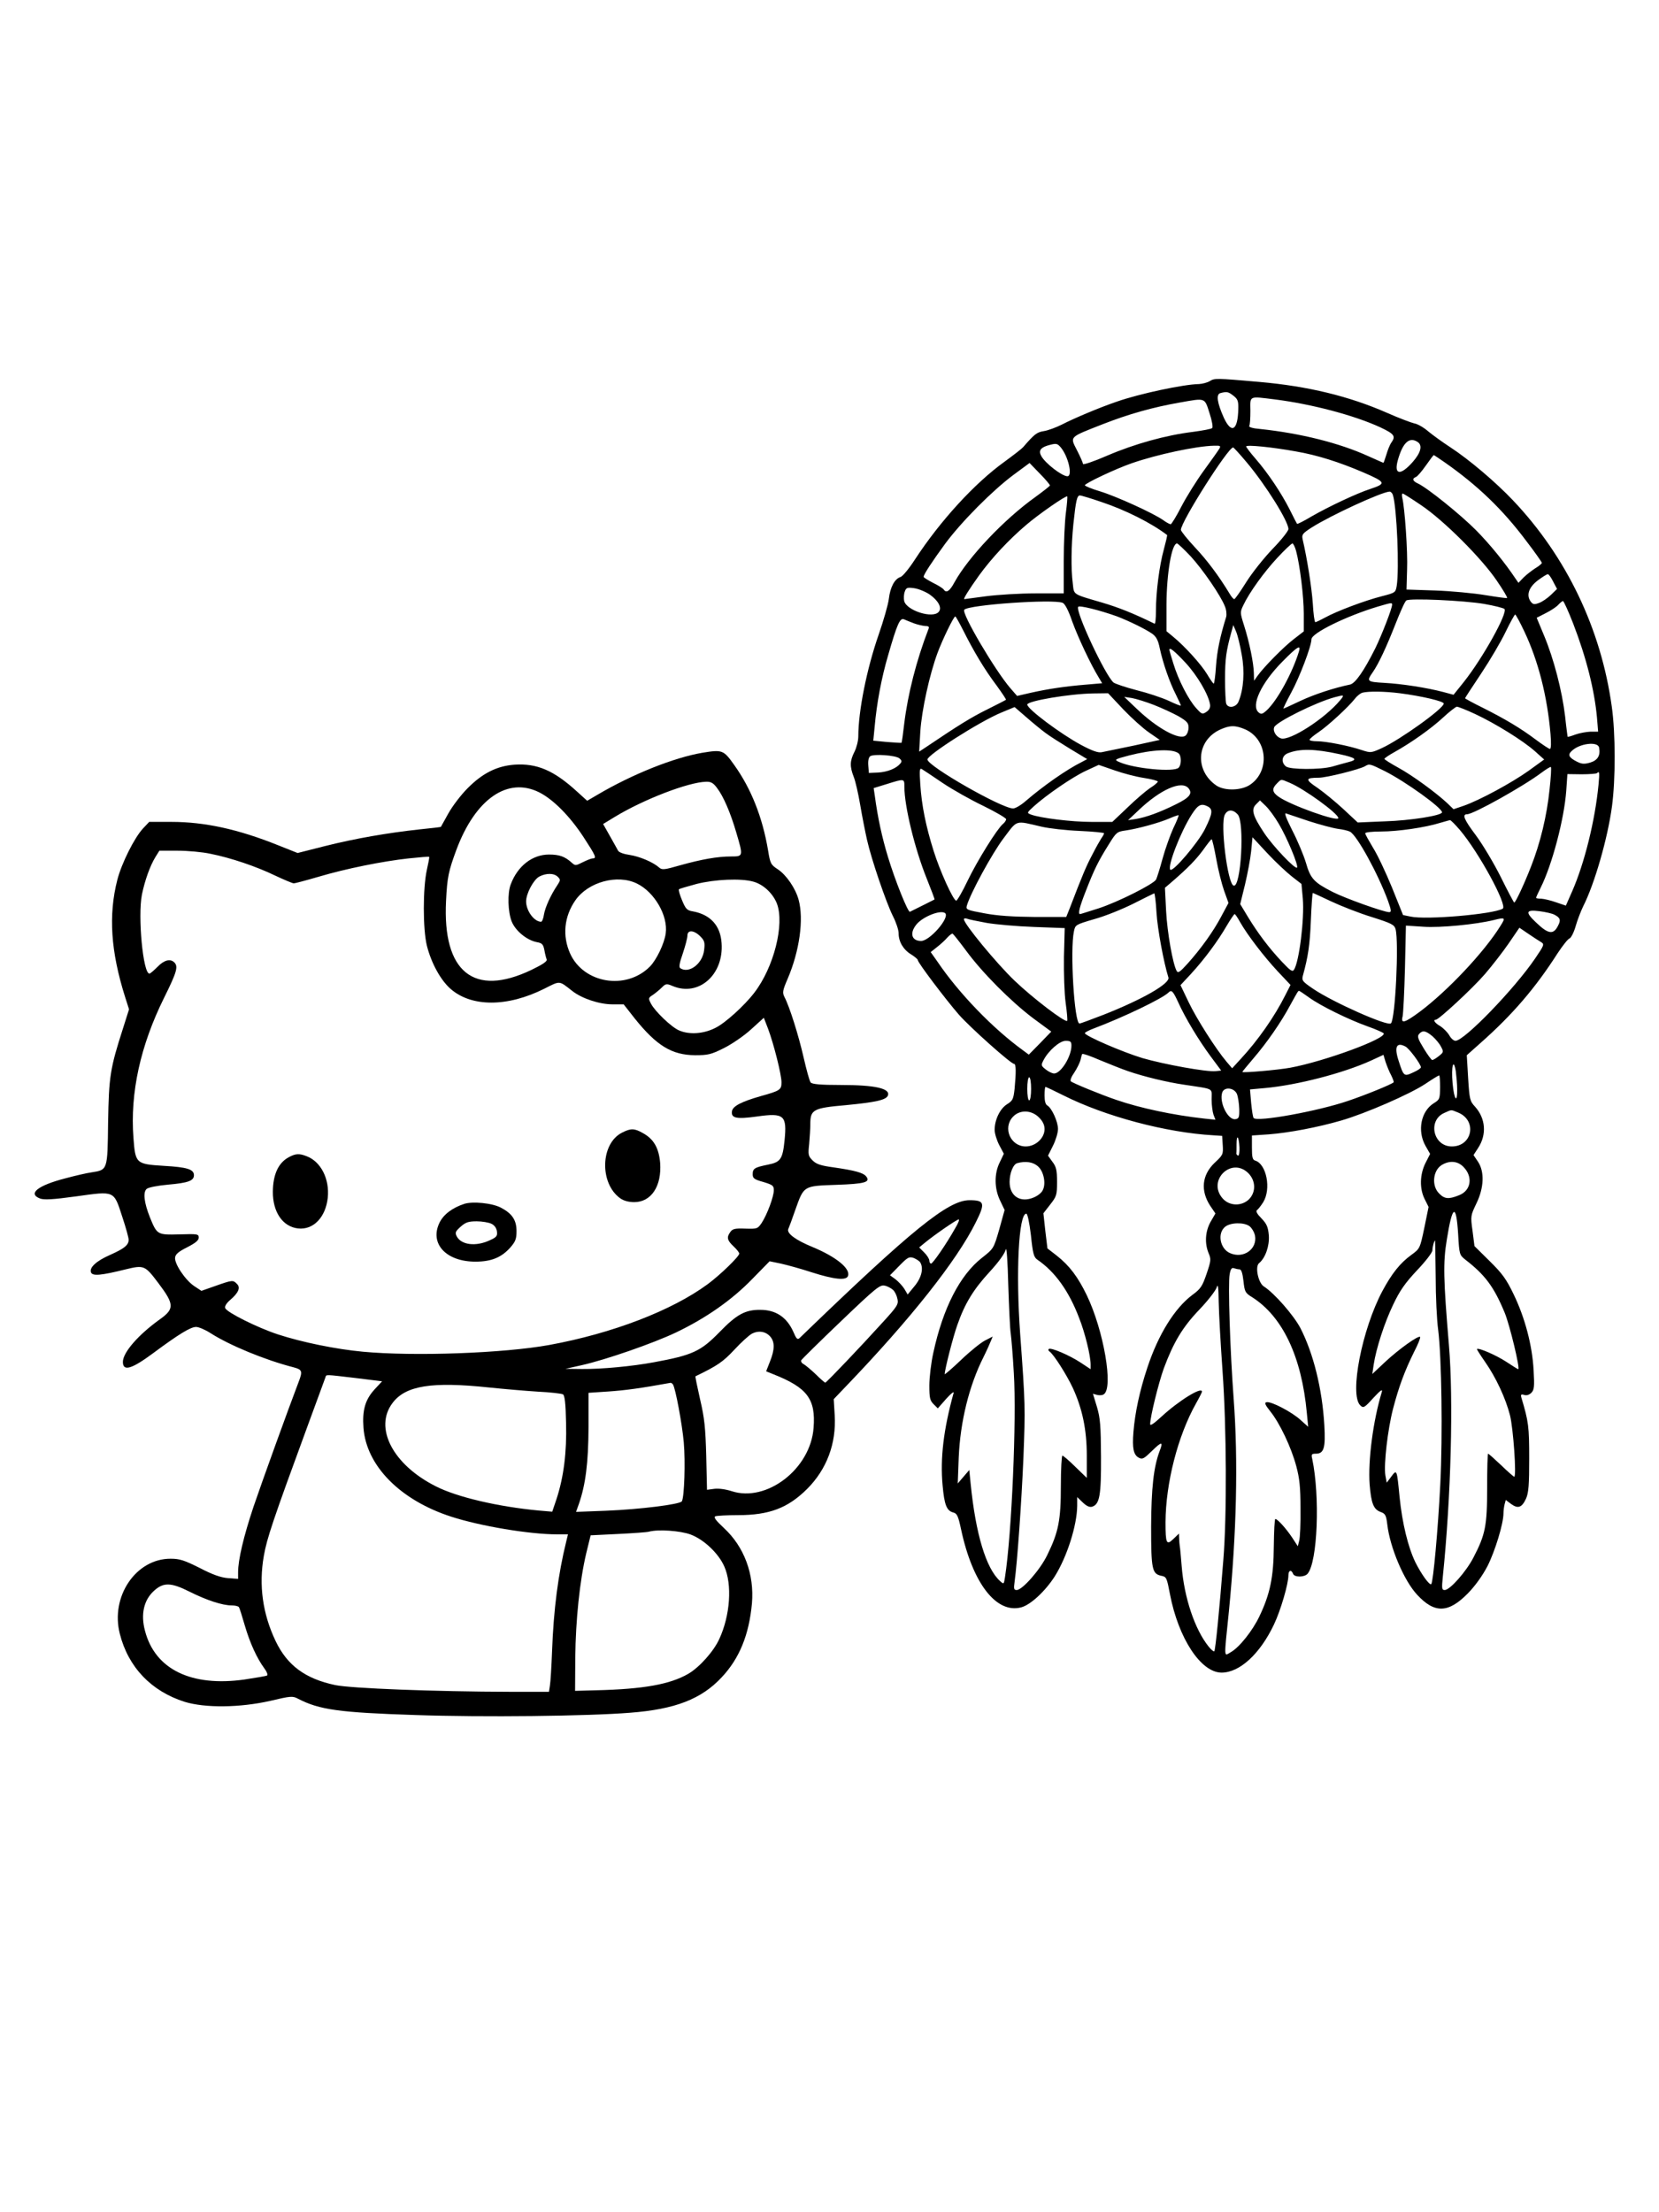 <?xml version="1.0" standalone="no"?>
<!DOCTYPE svg PUBLIC "-//W3C//DTD SVG 20010904//EN"
 "http://www.w3.org/TR/2001/REC-SVG-20010904/DTD/svg10.dtd">
<svg version="1.0" xmlns="http://www.w3.org/2000/svg"
 width="864pt" height="1152pt" viewBox="0 0 864 1152"
 preserveAspectRatio="xMidYMid meet">

<g transform="translate(0,1152) scale(0.1,-0.1)"
fill="#000000" stroke="none">
<path d="M6300 9535 c-14 -8 -39 -14 -56 -15 -78 -1 -310 -50 -429 -92 -91
-31 -223 -87 -285 -119 -30 -15 -73 -31 -94 -34 -37 -6 -49 -16 -108 -84 -8
-9 -51 -42 -96 -75 -157 -113 -335 -308 -466 -508 -31 -48 -65 -90 -77 -93
-30 -10 -53 -53 -60 -114 -4 -31 -28 -114 -53 -186 -62 -178 -106 -398 -106
-530 0 -22 -9 -58 -20 -80 -24 -47 -25 -76 -4 -130 9 -22 24 -88 34 -147 10
-59 26 -140 35 -180 23 -103 100 -328 135 -398 17 -33 30 -73 30 -90 0 -44 24
-85 65 -110 19 -12 35 -25 35 -30 0 -13 146 -206 214 -284 61 -69 271 -256
287 -256 11 0 11 -44 3 -129 -6 -55 -10 -63 -39 -81 -37 -23 -65 -81 -65 -134
0 -18 11 -54 24 -79 l24 -45 -21 -44 c-30 -59 -29 -138 2 -201 l23 -48 -28
-101 c-29 -100 -29 -100 -90 -148 -115 -90 -203 -262 -253 -493 -12 -53 -21
-130 -21 -172 0 -64 3 -78 22 -97 l22 -22 44 50 c26 29 42 41 38 29 -52 -189
-70 -338 -57 -480 9 -101 21 -132 55 -141 20 -5 26 -17 41 -87 60 -282 184
-442 314 -407 48 13 124 83 174 161 64 102 116 265 117 368 l0 45 29 -28 c20
-19 35 -26 49 -22 39 13 47 59 46 261 -1 161 -4 200 -21 258 l-21 69 22 -6
c12 -3 27 -2 34 3 52 32 0 333 -88 516 -46 95 -90 154 -156 206 l-49 38 -11
91 -10 92 35 45 c34 43 36 51 36 119 0 60 -4 78 -24 104 l-23 32 26 52 c14 28
26 67 26 87 0 38 -32 108 -55 122 -10 5 -15 23 -15 52 0 25 2 45 5 45 3 0 45
-20 93 -44 219 -110 535 -194 782 -208 l45 -3 3 -49 c3 -47 1 -51 -42 -91 -67
-64 -75 -146 -22 -226 l26 -38 -25 -43 c-28 -50 -32 -111 -11 -163 14 -32 13
-40 -10 -108 -22 -64 -30 -78 -74 -110 -92 -69 -177 -205 -234 -377 -41 -123
-65 -237 -73 -336 -7 -86 0 -120 28 -135 19 -10 27 -5 70 37 50 49 58 48 38
-3 -31 -83 -43 -192 -44 -393 0 -224 5 -246 54 -256 26 -5 28 -11 44 -95 44
-230 161 -409 269 -409 94 0 200 97 273 251 35 74 75 211 75 256 0 26 15 31
24 8 7 -20 60 -19 76 0 52 62 65 403 24 598 -6 24 -3 27 19 27 42 0 51 30 44
149 -11 189 -57 374 -125 506 -35 66 -135 181 -190 216 -29 18 -47 103 -25
121 33 27 55 90 51 145 -4 44 -11 60 -39 89 -22 22 -30 37 -23 42 6 4 21 23
33 42 42 69 17 197 -41 216 -15 4 -18 17 -18 68 l0 63 88 6 c104 8 253 36 377
72 125 36 357 137 437 190 37 25 70 45 73 45 3 0 5 -28 5 -62 -1 -60 -2 -64
-33 -83 -67 -42 -87 -144 -43 -222 l24 -42 -24 -47 c-30 -60 -32 -134 -4 -189
l20 -40 -22 -108 c-23 -109 -23 -109 -68 -142 -58 -42 -101 -96 -150 -187
-107 -200 -173 -540 -116 -596 16 -16 21 -14 68 38 39 42 50 49 44 30 -45
-149 -72 -355 -63 -480 8 -98 20 -129 56 -143 26 -9 30 -17 36 -66 14 -120 87
-292 155 -365 91 -99 163 -97 265 7 38 39 76 92 102 142 39 77 83 221 83 274
0 14 3 36 6 48 l6 22 28 -21 c36 -26 56 -19 78 29 13 31 16 71 16 208 0 165
-3 192 -41 318 -4 15 -1 18 15 13 12 -4 26 0 37 11 15 15 17 31 12 118 -7 129
-45 273 -104 395 -38 79 -59 108 -125 173 l-79 78 -10 79 c-11 78 -10 80 20
143 40 82 43 166 8 218 l-23 34 24 37 c46 70 39 154 -16 215 -27 29 -29 38
-36 149 l-7 119 73 65 c165 146 285 286 400 466 26 39 53 74 62 77 8 3 23 32
32 64 9 32 27 78 39 103 60 118 128 356 150 520 19 139 19 382 -1 521 -56 405
-236 780 -514 1073 -91 96 -229 213 -327 277 -40 26 -91 63 -114 82 -23 20
-55 39 -73 42 -17 4 -81 28 -142 55 -198 87 -413 139 -664 161 -229 20 -234
20 -260 4z m124 -76 c22 -17 26 -28 25 -67 -2 -113 -35 -134 -75 -48 -35 78
-42 123 -18 129 34 9 41 7 68 -14z m216 -19 c190 -24 411 -82 548 -145 74 -35
82 -46 58 -80 -8 -11 -19 -39 -26 -63 -7 -23 -14 -42 -15 -42 -2 0 -37 16 -80
35 -149 68 -353 119 -562 141 -38 3 -61 10 -57 16 4 5 6 41 6 79 -1 80 -10 76
128 59z m-341 -71 c13 -39 19 -74 14 -78 -4 -5 -49 -13 -100 -20 -141 -17
-305 -63 -445 -123 -71 -31 -128 -50 -128 -44 0 6 -14 38 -31 71 -37 73 -44
66 134 136 133 52 259 88 402 113 135 24 128 26 154 -55z m1086 -152 c24 -18
14 -55 -27 -102 -64 -73 -100 -69 -78 9 26 93 61 124 105 93z m-1863 -24 c41
-46 66 -153 37 -153 -28 0 -115 67 -136 105 -15 27 -5 43 33 55 43 12 49 12
66 -7z m828 -10 c-6 -10 -42 -61 -80 -113 -38 -52 -91 -137 -117 -187 -26 -51
-52 -93 -56 -93 -5 0 -22 9 -37 20 -51 37 -248 126 -330 151 -44 13 -80 28
-80 32 0 10 163 87 245 115 130 45 333 89 428 91 33 1 36 -1 27 -16z m400 -14
c110 -19 224 -55 350 -109 118 -51 121 -58 37 -86 -71 -23 -217 -92 -306 -143
-40 -24 -74 -41 -76 -39 -1 1 -19 35 -38 74 -43 85 -112 189 -178 265 -27 31
-49 60 -49 64 0 10 134 -3 260 -26z m-257 -57 c100 -119 217 -307 217 -347 0
-10 -37 -57 -83 -104 -45 -47 -107 -125 -137 -173 -30 -48 -58 -88 -62 -88 -4
0 -15 12 -24 28 -57 94 -117 174 -181 242 -40 43 -73 84 -73 91 1 43 245 428
272 429 3 0 35 -35 71 -78z m1030 1 c173 -121 304 -247 428 -413 44 -57 79
-108 79 -111 0 -4 -15 -17 -34 -28 -18 -12 -46 -33 -61 -48 l-27 -28 -16 23
c-54 81 -132 177 -204 250 -80 81 -256 223 -305 245 -26 12 -30 25 -9 33 8 3
31 30 52 60 21 30 39 54 41 54 2 0 27 -17 56 -37z m-2055 -121 c-1 -4 -36 -31
-77 -61 -161 -115 -347 -311 -420 -443 -25 -47 -43 -58 -56 -38 -4 6 -29 22
-56 35 -27 14 -49 28 -49 31 0 12 44 79 112 172 85 115 246 277 356 359 l84
62 53 -55 c30 -30 53 -58 53 -62z m1786 -49 c21 -68 34 -387 20 -474 -6 -35
-8 -36 -78 -54 -87 -22 -236 -78 -295 -111 -24 -13 -47 -24 -51 -24 -4 0 -10
44 -13 98 -6 83 -29 231 -53 334 -5 24 -1 30 47 61 101 64 364 185 406 187 6
0 14 -8 17 -17z m149 -55 c117 -79 312 -274 391 -390 33 -48 58 -90 55 -92 -2
-2 -53 5 -114 15 -60 10 -177 21 -260 24 l-150 5 3 103 c4 94 -12 321 -25 375
-3 12 -2 22 2 22 4 0 48 -28 98 -62z m-1852 -39 c-6 -45 -11 -158 -11 -251 l0
-168 -147 0 c-82 0 -197 -7 -258 -15 -60 -8 -111 -15 -113 -15 -7 0 25 51 78
125 64 88 153 184 245 262 64 55 207 154 213 148 2 -2 -1 -41 -7 -86z m185 57
c126 -42 261 -110 342 -172 2 -1 -6 -35 -17 -76 -23 -83 -41 -221 -41 -321 0
-38 -3 -67 -7 -65 -110 54 -188 85 -273 110 -157 46 -146 39 -153 100 -10 76
-8 198 3 308 13 123 19 150 34 150 7 0 57 -15 112 -34z m465 -283 c64 -70 156
-204 178 -260 8 -18 10 -43 7 -55 -33 -107 -47 -176 -53 -255 -3 -51 -9 -93
-12 -93 -3 0 -19 23 -35 50 -31 51 -115 144 -176 194 l-35 29 0 141 c1 161 27
316 55 316 4 0 36 -30 71 -67z m549 28 c20 -75 40 -237 40 -327 l0 -92 -53
-41 c-52 -40 -155 -144 -189 -192 l-17 -24 -1 40 c-1 51 -23 160 -51 248 -21
66 -21 70 -4 105 31 66 108 173 178 248 38 41 73 74 78 74 4 0 13 -17 19 -39z
m1339 -160 l20 -38 -32 -31 c-18 -17 -45 -36 -62 -42 -25 -9 -31 -8 -43 7 -24
33 -11 74 36 110 24 18 48 33 53 33 5 0 17 -17 28 -39z m-3247 -67 c45 -32 65
-69 47 -90 -30 -37 -167 6 -180 56 -3 14 -2 36 3 49 7 21 13 23 49 18 22 -3
59 -18 81 -33z m2888 -49 c52 -9 99 -21 105 -26 19 -19 -112 -255 -212 -381
l-53 -66 -52 14 c-87 23 -217 43 -308 48 -91 5 -94 8 -61 55 30 43 70 128 118
250 25 64 50 120 57 124 18 13 301 0 406 -18z m-2196 6 c12 -5 30 -38 50 -97
31 -85 96 -223 137 -290 l19 -32 -82 -7 c-110 -9 -197 -22 -287 -42 l-74 -17
-34 39 c-80 92 -258 394 -241 410 25 26 460 56 512 36z m2659 -108 c69 -179
111 -347 124 -490 l6 -73 -39 0 c-21 -1 -57 -7 -79 -15 -21 -8 -40 -13 -41
-12 0 1 -7 49 -13 107 -16 134 -59 299 -109 419 l-39 94 47 24 c26 13 55 32
65 43 10 11 21 20 25 20 4 0 28 -53 53 -117z m-943 98 c0 -20 -54 -158 -87
-226 -59 -118 -105 -185 -133 -190 -82 -17 -186 -51 -258 -85 -46 -22 -86 -40
-88 -40 -2 0 16 38 41 84 44 81 105 242 105 277 0 32 182 121 345 170 72 21
75 22 75 10z m-1432 -61 c62 -24 147 -65 184 -91 20 -15 30 -34 38 -75 16 -75
51 -177 84 -241 14 -29 26 -54 26 -57 0 -3 -29 8 -64 25 -35 16 -110 41 -167
55 -57 15 -111 33 -120 40 -44 39 -199 370 -184 394 6 9 114 -18 203 -50z
m2121 -79 c72 -152 119 -336 136 -533 4 -47 3 -78 -3 -78 -5 0 -38 22 -73 48
-80 60 -157 106 -276 166 -51 25 -93 48 -93 50 0 2 38 60 84 129 46 69 103
166 127 216 24 50 47 91 50 91 3 0 25 -40 48 -89z m-2923 7 c55 -110 112 -205
173 -286 29 -40 52 -74 50 -76 -2 -2 -47 -25 -99 -51 -81 -40 -146 -80 -324
-200 l-29 -19 6 104 c7 111 48 298 90 411 26 70 84 189 92 189 3 0 21 -33 41
-72z m-256 36 c19 -7 46 -13 59 -14 18 0 22 -4 16 -17 -62 -161 -107 -336
-126 -493 -6 -52 -12 -96 -14 -98 -1 -1 -35 1 -74 4 l-73 7 7 71 c11 125 36
258 71 376 46 160 61 194 82 185 9 -4 33 -14 52 -21z m1707 -164 c16 -87 10
-177 -16 -242 -12 -32 -55 -39 -65 -12 -3 9 -6 66 -6 127 0 106 6 147 32 242
l11 40 15 -35 c8 -19 21 -73 29 -120z m298 18 c-34 -112 -113 -256 -168 -307
-22 -20 -29 -22 -42 -11 -42 35 13 153 124 265 78 79 97 90 86 53z m-591 -59
c62 -67 120 -166 128 -218 2 -16 -4 -28 -19 -38 -21 -14 -24 -13 -52 18 -41
44 -94 148 -120 233 -12 37 -21 70 -21 72 0 16 27 -6 84 -67z m1116 -159 c116
-15 230 -42 229 -54 -1 -26 -227 -188 -323 -232 -55 -25 -58 -25 -104 -10 -68
23 -187 46 -233 46 -21 0 -39 3 -39 8 0 4 21 22 48 40 50 34 154 130 188 173
11 15 29 29 40 32 32 8 115 7 194 -3z m-1440 -84 c44 -46 104 -100 135 -121
l55 -38 -137 -30 c-76 -16 -150 -31 -165 -34 -19 -4 -50 7 -108 38 -106 57
-280 187 -280 210 0 19 220 56 343 58 l78 1 79 -84z m1129 47 c-79 -95 -262
-213 -308 -198 -25 8 -43 38 -35 58 10 27 215 129 314 156 52 14 53 13 29 -16z
m-969 -24 c41 -16 99 -43 128 -59 44 -26 52 -35 52 -59 0 -16 -7 -34 -15 -41
-32 -27 -150 38 -256 140 l-64 61 40 -6 c22 -4 74 -20 115 -36z m-566 -145
c22 -17 81 -54 130 -84 l88 -53 -28 -15 c-79 -39 -204 -127 -293 -204 -24 -21
-53 -38 -65 -38 -61 1 -444 220 -446 255 0 24 271 197 384 244 l70 29 59 -51
c33 -29 78 -66 101 -83z m2238 98 c105 -49 249 -138 312 -194 l48 -43 -80 -58
c-88 -63 -256 -154 -339 -183 l-53 -18 -32 31 c-60 56 -182 145 -255 185 -40
22 -73 43 -73 46 0 4 24 20 53 36 89 50 189 121 252 179 33 31 66 56 72 57 7
0 50 -17 95 -38z m-1195 -81 c114 -52 128 -216 24 -287 -45 -31 -131 -33 -174
-6 -117 78 -107 236 18 293 51 23 79 23 132 0z m1841 -94 c8 -41 -7 -66 -46
-78 -32 -9 -44 -8 -70 5 -41 21 -48 35 -28 54 40 41 138 53 144 19z m-2190
-30 c15 -12 16 -59 0 -75 -24 -24 -229 -5 -307 29 -31 13 -27 15 49 35 121 31
227 36 258 11z m837 -4 c88 -19 99 -29 46 -42 -22 -6 -60 -16 -83 -23 -63 -17
-221 -16 -241 1 -27 22 -21 57 11 69 61 24 139 23 267 -5z m-2291 -22 c13 -11
14 -17 4 -28 -21 -25 -66 -43 -115 -46 l-48 -2 -3 39 c-2 24 2 42 10 48 19 13
133 5 152 -11z m1273 -102 c40 -6 73 -15 73 -19 0 -4 -18 -20 -41 -34 -22 -15
-76 -61 -118 -102 l-78 -74 -109 0 c-103 0 -264 20 -314 38 -23 9 -23 9 14 43
67 60 199 151 269 184 l69 32 81 -28 c45 -16 114 -34 154 -40z m1256 35 c110
-56 297 -191 297 -214 0 -17 -166 -43 -297 -47 l-142 -6 -74 69 c-41 38 -102
88 -135 111 -66 44 -65 53 6 53 39 0 212 43 241 60 23 14 25 13 104 -26z m857
-96 c-14 -136 -48 -278 -97 -402 -36 -92 -80 -186 -87 -186 -2 0 -34 60 -70
133 -36 72 -95 171 -131 219 -60 80 -72 108 -44 108 33 0 294 146 388 217 24
18 46 31 48 29 3 -3 0 -55 -7 -118z m-3161 35 c52 -35 148 -89 213 -120 65
-32 118 -63 118 -69 0 -6 -8 -18 -17 -25 -30 -25 -134 -192 -184 -296 -27 -57
-54 -103 -59 -103 -15 0 -85 154 -118 260 -40 127 -62 236 -69 344 -5 75 -4
88 8 81 8 -5 57 -37 108 -72z m3416 -10 c-18 -186 -73 -408 -137 -554 l-33
-75 -50 17 c-28 10 -62 18 -77 19 -16 0 -28 2 -28 5 0 3 11 27 24 53 59 118
122 355 133 504 l6 87 74 -1 c41 0 77 3 80 6 13 13 14 4 8 -61z m-3615 -10 c0
-101 54 -323 116 -477 24 -60 43 -110 41 -110 -1 -1 -94 -47 -128 -64 -10 -5
-77 162 -114 284 -31 101 -54 207 -69 320 l-6 40 68 21 c93 29 92 29 92 -14z
m2006 21 c77 -32 254 -161 254 -184 0 -22 -249 67 -311 111 -34 24 -36 42 -9
69 24 24 19 24 66 4z m-526 -29 c22 -27 6 -48 -65 -83 -84 -42 -156 -68 -210
-77 l-40 -6 54 51 c114 109 225 158 261 115z m470 -185 c43 -72 104 -219 95
-228 -10 -10 -125 111 -171 180 -60 90 -69 123 -43 149 l21 21 30 -29 c16 -15
47 -57 68 -93z m-369 90 c27 -15 24 -37 -16 -118 -36 -71 -166 -224 -180 -211
-16 17 52 194 111 287 34 53 50 60 85 42z m155 -41 c37 -41 17 -382 -21 -371
-32 8 -71 324 -46 370 15 28 42 28 67 1z m371 -35 c56 -18 123 -36 150 -40 26
-3 55 -10 64 -15 36 -19 145 -217 198 -361 17 -48 18 -58 6 -58 -28 0 -229 72
-294 105 -98 50 -116 69 -140 153 -12 40 -44 116 -71 168 -33 66 -43 93 -32
88 9 -3 63 -21 119 -40z m-706 -36 c-16 -35 -42 -107 -56 -158 -14 -52 -30
-102 -34 -110 -13 -24 -198 -117 -299 -150 -51 -16 -94 -30 -97 -30 -12 0 -3
37 31 123 43 110 63 151 118 239 39 63 43 67 86 73 64 9 177 40 230 63 25 11
47 18 48 17 2 -2 -10 -32 -27 -67z m1492 -10 c100 -118 250 -395 223 -410 -51
-29 -400 -59 -480 -41 l-39 8 -57 142 c-32 78 -76 172 -99 208 -22 37 -41 70
-41 76 0 5 37 9 83 9 87 0 231 21 307 45 25 7 48 14 52 14 3 1 27 -23 51 -51z
m-2178 17 c39 -9 127 -19 198 -22 70 -3 127 -9 127 -12 0 -4 -6 -15 -14 -26
-7 -11 -29 -49 -47 -85 -31 -58 -51 -105 -118 -280 l-18 -45 -164 0 c-114 1
-194 6 -262 19 -92 17 -97 19 -92 39 18 64 132 273 191 351 75 99 57 94 199
61z m1304 -260 l49 -38 7 -76 c9 -106 -19 -330 -46 -371 -8 -12 -19 -5 -62 41
-68 72 -125 148 -177 233 l-41 68 25 102 c13 55 28 134 32 174 l7 72 78 -84
c43 -46 101 -100 128 -121z m-395 93 c10 -57 29 -132 41 -166 l23 -64 -37 -69
c-41 -78 -106 -169 -177 -248 -39 -43 -49 -50 -56 -37 -20 36 -49 199 -55 312
l-6 121 34 29 c87 75 128 118 165 168 21 30 41 55 44 56 3 0 14 -46 24 -102z
m-311 -280 c5 -85 38 -262 62 -338 10 -31 -132 -113 -337 -194 -65 -25 -121
-46 -126 -46 -27 0 -50 383 -29 480 7 34 8 35 107 64 55 15 146 52 202 80 57
29 106 53 109 54 3 1 9 -44 12 -100z m910 58 c51 -24 145 -61 210 -81 104 -33
118 -40 125 -63 18 -67 -1 -468 -24 -491 -17 -17 -302 110 -404 179 -56 38
-61 44 -55 68 28 101 37 164 42 290 3 78 8 142 10 142 2 0 45 -20 96 -44z
m1162 -69 c31 -16 35 -28 19 -58 -24 -48 -51 -44 -116 19 -56 53 -51 66 20 57
31 -4 66 -12 77 -18z m-3172 7 c23 -24 -81 -144 -126 -144 -49 0 -61 40 -25
85 33 42 130 80 151 59z m1536 -47 c39 -68 125 -180 196 -256 l66 -70 -27 -53
c-56 -112 -143 -236 -232 -332 l-45 -49 -29 34 c-56 66 -157 225 -198 311
l-42 88 54 58 c70 76 141 172 186 250 20 34 39 62 42 62 3 0 16 -19 29 -43z
m-1320 -3 c47 -8 158 -18 246 -21 l160 -6 -4 -151 c-1 -84 2 -190 9 -239 7
-49 10 -90 8 -93 -11 -10 -180 119 -275 210 -92 88 -263 295 -263 319 0 5 7 6
16 3 9 -4 55 -13 103 -22z m2675 -16 c-85 -137 -275 -338 -419 -446 -81 -60
-101 -65 -90 -24 3 15 9 127 12 250 l5 222 92 -6 c87 -6 273 12 366 35 60 15
62 13 34 -31z m212 -84 c18 -11 16 -16 -31 -85 -108 -159 -369 -429 -415 -429
-9 0 -24 13 -33 30 -10 16 -31 37 -47 47 -28 16 -39 33 -22 33 15 0 190 162
255 237 37 43 93 115 124 160 l56 82 47 -32 c26 -18 56 -37 66 -43z m-2995
-44 c85 -116 235 -266 349 -352 l95 -70 -58 -60 -59 -60 -31 23 c-157 114
-334 297 -446 463 l-34 48 34 27 c18 14 42 36 53 49 11 12 23 21 27 20 4 -2
35 -41 70 -88z m1104 -267 c38 -85 108 -200 170 -284 l55 -74 -29 -3 c-46 -5
-267 35 -381 68 -103 31 -300 116 -300 130 0 4 21 15 48 25 151 57 354 154
387 186 16 16 23 10 50 -48z m682 23 c62 -45 208 -116 306 -151 43 -15 80 -32
83 -36 16 -27 -308 -146 -486 -179 -65 -12 -250 -28 -250 -22 0 2 27 34 59 72
67 78 142 185 190 275 41 74 41 75 47 75 2 0 25 -15 51 -34z m643 -202 c17
-15 37 -39 45 -55 14 -26 13 -29 -11 -48 -15 -12 -30 -21 -35 -21 -4 0 -24 27
-44 60 -30 49 -35 63 -25 75 18 21 34 19 70 -11z m-1880 -49 c0 -57 -55 -145
-90 -145 -10 0 -29 9 -44 21 -24 19 -25 22 -12 47 26 51 85 102 116 102 25 0
30 -4 30 -25z m1740 -5 c20 -11 80 -92 80 -108 0 -5 -18 -17 -41 -27 -47 -22
-49 -20 -75 61 -24 73 -11 99 36 74z m-1445 -128 c81 -28 204 -58 295 -71 157
-24 140 -15 140 -76 0 -29 5 -66 10 -80 l10 -26 -57 6 c-164 18 -336 55 -458
97 -83 28 -228 88 -238 97 -5 5 3 25 18 46 14 21 28 50 32 64 3 14 7 29 9 32
2 4 43 -10 91 -31 49 -20 115 -47 148 -58z m1370 -21 c9 -18 15 -35 13 -37
-11 -11 -146 -66 -238 -97 -155 -53 -472 -111 -491 -89 -4 4 -9 39 -13 78 l-6
71 78 7 c166 15 407 77 552 143 l65 30 11 -37 c7 -20 19 -51 29 -69z m344 -73
c1 -78 -16 -55 -24 31 -8 88 5 136 17 61 3 -25 7 -66 7 -92z m-2219 2 c0 -33
-4 -60 -10 -60 -6 0 -10 27 -10 60 0 33 4 60 10 60 6 0 10 -27 10 -60z m1072
-27 c6 -16 11 -50 12 -78 1 -44 -2 -50 -20 -53 -39 -6 -85 87 -69 138 10 32
62 27 77 -7z m1153 -97 c99 -42 73 -176 -34 -176 -98 0 -127 137 -38 175 40
18 32 17 72 1z m-2184 -25 c20 -20 29 -39 29 -61 0 -47 -47 -90 -98 -90 -79 0
-121 96 -67 154 35 38 96 37 136 -3z m1044 -156 c1 -25 -2 -44 -7 -43 -5 2 -9
7 -9 11 1 4 1 26 1 49 0 55 12 41 15 -17z m-1050 -98 c31 -26 44 -92 25 -126
-6 -13 -27 -29 -47 -37 -69 -29 -125 7 -125 81 0 46 19 93 40 98 43 12 82 6
107 -16z m2218 -5 c49 -51 38 -122 -24 -146 -54 -22 -76 -20 -104 9 -40 39
-33 119 13 148 41 25 84 22 115 -11z m-1122 -31 c39 -39 41 -98 4 -136 -39
-38 -104 -36 -139 6 -79 93 48 216 135 130z m1093 -318 c6 -107 7 -108 38
-133 102 -79 148 -140 204 -275 27 -65 82 -295 71 -295 -3 0 -31 18 -63 39
-52 34 -144 74 -152 66 -2 -1 18 -32 43 -68 56 -80 107 -190 129 -277 17 -66
35 -320 22 -320 -3 0 -34 27 -68 60 -35 33 -65 60 -68 60 -3 0 -5 -80 -5 -178
0 -198 -9 -243 -72 -364 -38 -73 -122 -168 -149 -168 -15 0 -16 8 -10 68 43
417 56 922 32 1207 -29 346 -31 429 -11 550 29 182 49 191 59 28z m-2225 -5
c10 -97 15 -115 34 -128 91 -62 164 -163 217 -303 31 -78 60 -198 60 -243 l0
-24 -53 35 c-58 38 -156 80 -165 70 -4 -3 -2 -9 4 -13 22 -15 89 -121 121
-189 50 -109 73 -218 73 -353 l0 -116 -60 58 c-32 32 -63 58 -67 58 -4 0 -8
-71 -8 -157 0 -179 -12 -241 -71 -361 -37 -77 -130 -182 -159 -182 -15 0 -16
7 -11 43 14 101 36 412 46 646 10 261 10 277 -17 645 -23 320 -8 626 32 626 6
0 16 -44 24 -112z m1138 47 c12 -9 25 -31 29 -49 13 -70 -59 -122 -129 -92
-53 22 -69 104 -26 138 27 22 97 24 126 3z m970 -263 c0 -103 6 -227 13 -277
18 -145 24 -548 11 -805 -12 -237 -37 -509 -47 -519 -8 -9 -51 50 -83 114 -38
79 -68 202 -82 339 -14 145 -14 146 -43 107 l-24 -32 -7 38 c-9 56 12 239 40
347 30 115 61 198 109 295 21 40 35 76 32 79 -9 9 -110 -63 -182 -130 l-67
-63 7 48 c13 86 57 221 102 314 34 72 62 112 124 178 44 46 80 93 80 104 0 17
9 51 14 51 0 0 2 -84 3 -188z m-2213 -297 c3 -22 11 -114 16 -205 15 -240 -11
-839 -46 -1063 -6 -38 -6 -38 -26 -20 -73 66 -127 246 -153 508 l-7 70 -30
-35 -30 -35 5 135 c8 187 54 374 129 523 16 32 33 70 38 83 l10 24 -39 -20
c-22 -11 -78 -56 -125 -101 -47 -45 -86 -78 -86 -75 0 24 44 196 66 257 39
112 85 186 169 277 47 51 78 95 83 115 4 19 10 -58 13 -183 4 -118 9 -233 13
-255z m1191 335 c10 0 16 -19 21 -61 6 -56 9 -62 45 -84 159 -101 258 -310
285 -603 l7 -72 -39 35 c-44 41 -154 99 -178 93 -12 -2 -8 -13 20 -48 49 -61
109 -187 135 -285 17 -63 22 -110 22 -220 1 -77 -2 -153 -7 -169 l-7 -28 -28
43 c-31 47 -77 99 -89 99 -4 0 -7 -64 -8 -143 -1 -158 -19 -247 -75 -364 -35
-74 -104 -161 -148 -186 -38 -22 -37 -43 -11 211 40 408 49 783 25 1107 -19
255 -30 600 -21 649 5 28 11 36 22 32 9 -3 22 -6 29 -6z m-88 -530 c21 -294
23 -754 4 -985 -20 -256 -41 -468 -47 -474 -3 -3 -16 8 -29 24 -72 89 -128
254 -141 421 -4 49 -8 96 -10 104 -1 8 -3 26 -3 39 l-1 25 -29 -28 c-36 -35
-41 -24 -41 87 1 204 64 450 159 619 17 30 31 58 31 61 0 28 -121 -47 -211
-130 -39 -36 -59 -50 -59 -39 0 37 44 215 71 290 51 137 98 215 185 306 45 47
85 99 90 115 7 23 10 5 11 -75 1 -58 10 -220 20 -360z"/>
<path d="M3658 7600 c-148 -25 -366 -112 -547 -219 l-53 -31 -53 48 c-120 110
-209 148 -326 140 -91 -7 -166 -44 -244 -123 -34 -34 -79 -93 -100 -131 -21
-38 -39 -70 -39 -70 -1 -1 -50 -7 -111 -13 -165 -18 -334 -47 -493 -87 l-142
-36 -103 41 c-207 83 -381 121 -554 121 l-116 0 -32 -34 c-45 -48 -112 -182
-134 -268 -47 -184 -34 -373 40 -608 l21 -66 -31 -98 c-68 -211 -74 -253 -78
-491 -3 -249 -2 -247 -86 -260 -23 -3 -84 -17 -136 -31 -144 -37 -198 -80
-133 -105 20 -8 66 -6 189 11 202 28 195 32 240 -107 18 -54 33 -108 33 -119
0 -28 -23 -46 -97 -79 -71 -31 -109 -66 -99 -91 8 -20 52 -16 181 16 95 23
100 21 170 -72 83 -110 84 -134 8 -188 -113 -81 -193 -173 -193 -222 0 -51 45
-38 157 45 136 101 196 137 224 137 14 0 47 -14 75 -32 100 -64 284 -140 432
-178 46 -12 49 -20 27 -77 -52 -136 -192 -523 -235 -650 -51 -153 -80 -275
-80 -340 l0 -35 -53 4 c-37 3 -80 18 -147 53 -80 40 -104 48 -151 48 -181 1
-315 -197 -265 -391 44 -174 164 -299 337 -354 107 -33 289 -31 447 5 106 25
116 26 144 11 112 -58 215 -72 613 -85 351 -12 892 -6 1117 12 234 18 371 71
477 185 92 98 142 221 157 384 13 152 -40 295 -146 393 -44 41 -55 57 -44 61
9 3 61 6 117 6 164 0 260 37 360 136 102 102 153 236 144 384 l-5 84 63 66
c336 350 578 655 677 855 50 100 46 115 -33 115 -111 0 -299 -152 -885 -718
-11 -10 -17 -4 -33 34 -34 75 -91 113 -171 113 -79 1 -124 -24 -214 -117 -97
-99 -139 -119 -341 -156 -113 -21 -272 -36 -374 -35 l-86 1 85 19 c128 29 372
114 490 170 155 74 290 168 396 277 l92 94 58 -12 c32 -7 105 -27 163 -46 116
-37 178 -43 187 -19 15 38 -61 100 -184 151 -88 36 -135 71 -127 93 4 9 21 54
37 101 45 126 41 124 213 130 150 5 181 14 155 45 -15 18 -58 30 -169 46 -67
9 -90 17 -109 36 -23 23 -24 30 -18 85 3 34 6 80 6 103 0 77 14 85 185 100
156 15 210 27 219 50 14 37 -67 55 -245 55 -105 0 -149 4 -157 13 -6 6 -22 66
-37 131 -26 114 -73 264 -100 315 -11 22 -9 34 17 94 62 145 85 310 57 412
-16 59 -64 129 -108 158 -37 24 -40 31 -51 99 -29 172 -88 321 -176 444 -56
79 -62 81 -166 64z m76 -183 c34 -44 71 -131 101 -234 36 -122 36 -123 -27
-123 -72 0 -155 -15 -266 -46 -83 -24 -95 -25 -110 -11 -32 28 -101 57 -153
65 -29 4 -55 13 -60 22 -4 8 -24 43 -43 77 l-35 62 59 36 c151 92 385 182 477
184 25 1 38 -6 57 -32z m-926 -23 c72 -36 159 -123 231 -233 63 -97 70 -111
48 -111 -7 0 -30 -9 -52 -20 -38 -19 -39 -19 -59 -1 -35 31 -63 41 -117 41
-86 0 -163 -59 -199 -155 -18 -46 -15 -144 5 -194 20 -49 79 -97 130 -107 28
-5 34 -11 40 -41 3 -19 9 -41 12 -49 4 -10 -20 -26 -80 -55 -299 -143 -463
-11 -444 360 6 123 13 155 54 266 99 265 267 381 431 299z m-1712 -320 c106
-21 239 -66 338 -114 47 -22 90 -40 96 -40 6 0 63 15 128 34 145 43 334 81
471 96 57 6 104 10 106 8 2 -2 -4 -32 -12 -68 -21 -95 -21 -308 0 -394 23 -91
71 -179 123 -225 109 -96 296 -96 488 0 86 43 75 44 147 -12 50 -39 141 -69
208 -69 l59 0 58 -74 c114 -142 193 -190 314 -191 68 0 84 4 150 37 42 21 105
64 142 98 l66 60 22 -57 c30 -80 70 -239 70 -279 0 -39 -7 -44 -108 -72 -101
-29 -146 -52 -150 -79 -5 -36 23 -42 131 -27 141 20 156 6 143 -124 -10 -99
-21 -114 -87 -127 -69 -14 -79 -20 -79 -50 0 -21 8 -27 55 -40 49 -15 55 -19
55 -43 0 -34 -35 -127 -63 -170 -21 -31 -24 -32 -86 -30 -52 2 -66 -1 -77 -17
-21 -28 -17 -44 16 -75 16 -15 30 -32 30 -38 0 -15 -99 -111 -164 -159 -187
-138 -498 -257 -826 -317 -237 -43 -703 -60 -970 -35 -140 13 -316 49 -442 90
-107 35 -267 115 -275 137 -4 9 6 25 24 41 45 38 57 66 37 85 -20 21 -23 21
-111 -10 l-74 -26 -38 25 c-46 31 -104 117 -99 149 2 17 19 31 63 53 43 22 60
36 60 50 0 19 -6 20 -101 17 -115 -3 -116 -2 -153 88 -31 78 -37 132 -17 149
10 8 57 17 111 22 104 9 135 20 135 49 0 31 -35 42 -158 49 -144 9 -147 12
-157 145 -18 235 36 481 160 731 66 133 74 162 53 183 -21 21 -53 13 -88 -23
-19 -19 -37 -35 -42 -35 -33 0 -61 297 -39 411 15 73 42 150 71 197 l20 32 95
0 c53 0 130 -7 171 -16z m1809 -120 c15 -15 14 -18 -2 -43 -34 -50 -64 -116
-70 -153 -3 -21 -10 -38 -15 -38 -36 0 -78 57 -78 106 0 41 38 112 68 129 36
19 77 19 97 -1z m412 -35 c91 -44 163 -167 150 -260 -7 -52 -48 -138 -83 -173
-124 -124 -345 -87 -415 69 -41 92 -31 192 27 276 66 96 219 138 321 88z m606
10 c52 -14 102 -61 123 -114 41 -108 -16 -333 -118 -465 -52 -68 -153 -159
-203 -183 -61 -31 -135 -36 -188 -13 -39 16 -126 99 -147 140 -14 27 -14 30
10 45 13 9 34 26 46 38 21 21 25 22 58 8 135 -56 266 59 254 224 -6 91 -58
148 -149 165 -31 5 -38 12 -57 58 -12 28 -19 54 -16 57 2 3 44 15 92 28 95 24
231 30 295 12z m-276 -285 c22 -22 25 -32 20 -72 -8 -70 -78 -124 -124 -94 -8
5 -5 26 13 77 13 39 24 80 24 93 0 31 34 29 67 -4z m1327 -1521 c-46 -82 -116
-183 -125 -183 -5 0 -9 7 -9 15 0 9 -12 28 -26 42 l-27 27 29 24 c51 42 167
122 177 122 5 0 -3 -21 -19 -47z m-182 -176 c19 -30 8 -79 -28 -123 l-37 -45
-17 29 c-10 16 -31 38 -46 50 l-29 21 49 50 c44 45 51 48 75 40 14 -6 29 -16
33 -22z m-140 -145 c9 -9 19 -30 22 -47 6 -27 -2 -39 -76 -120 -115 -127 -294
-315 -300 -315 -3 0 -25 19 -49 43 -24 23 -53 47 -63 53 -11 5 -16 15 -13 21
4 6 97 98 207 203 183 175 203 191 228 185 15 -3 34 -14 44 -23z m-639 -244
c22 -27 22 -66 -3 -128 l-20 -51 37 -15 c177 -70 222 -129 210 -280 -16 -214
-245 -389 -427 -329 -31 10 -68 15 -90 12 l-38 -5 -4 177 c-4 146 -9 196 -32
294 -15 66 -26 120 -24 120 116 56 144 76 202 138 35 38 77 76 92 84 35 18 73
12 97 -17z m-2161 -214 l138 -17 -40 -43 c-48 -53 -64 -107 -57 -200 15 -197
191 -376 457 -462 151 -49 407 -92 551 -92 l57 0 -9 -37 c-42 -170 -66 -353
-74 -573 -3 -80 -8 -160 -11 -177 l-5 -33 -197 0 c-406 1 -833 18 -916 35
-156 33 -250 102 -311 230 -67 141 -88 289 -61 443 16 91 46 181 230 682 48
129 88 241 91 248 5 15 -5 15 157 -4z m1653 -34 c13 -21 47 -202 56 -300 9
-101 3 -287 -10 -308 -10 -16 -219 -42 -394 -49 l-157 -6 15 42 c35 101 49
214 50 397 l0 181 105 7 c86 6 162 16 322 45 4 0 9 -3 13 -9z m-960 -15 c77
-8 193 -18 257 -22 64 -3 123 -10 130 -14 9 -6 14 -46 16 -149 4 -153 -12
-281 -50 -397 l-22 -65 -70 6 c-213 20 -426 70 -536 126 -225 113 -324 306
-225 435 68 90 205 111 500 80z m1052 -766 c69 -26 145 -98 175 -166 42 -94
31 -255 -26 -378 -29 -64 -103 -147 -161 -181 -95 -55 -232 -80 -480 -86
l-110 -3 1 175 c2 193 23 397 57 541 l23 94 144 7 c80 4 152 9 160 12 48 13
163 5 217 -15z m-2609 -298 c88 -44 170 -71 218 -71 18 0 35 -4 38 -9 4 -5 17
-48 31 -96 27 -92 63 -170 101 -222 13 -17 20 -34 15 -38 -5 -3 -58 -12 -118
-21 -277 -39 -466 53 -518 254 -23 86 -6 160 47 208 49 45 89 44 186 -5z"/>
<path d="M3240 5622 c-113 -56 -119 -264 -10 -342 18 -13 44 -20 73 -20 89 0
144 84 135 205 -7 77 -33 123 -89 154 -45 26 -64 26 -109 3z"/>
<path d="M1506 5495 c-56 -29 -84 -90 -85 -180 -1 -106 51 -183 131 -192 80
-9 144 58 155 160 10 98 -36 188 -110 216 -38 15 -57 14 -91 -4z"/>
<path d="M2418 5251 c-63 -21 -108 -55 -129 -98 -53 -109 34 -203 187 -203 83
0 136 22 182 74 27 31 32 45 32 85 0 58 -23 92 -83 123 -45 23 -145 33 -189
19z m142 -104 c16 -8 26 -23 28 -40 3 -24 -2 -30 -40 -47 -71 -32 -145 -23
-169 21 -10 20 -8 26 20 51 26 23 40 28 84 28 28 0 63 -6 77 -13z"/>
</g>
</svg>
